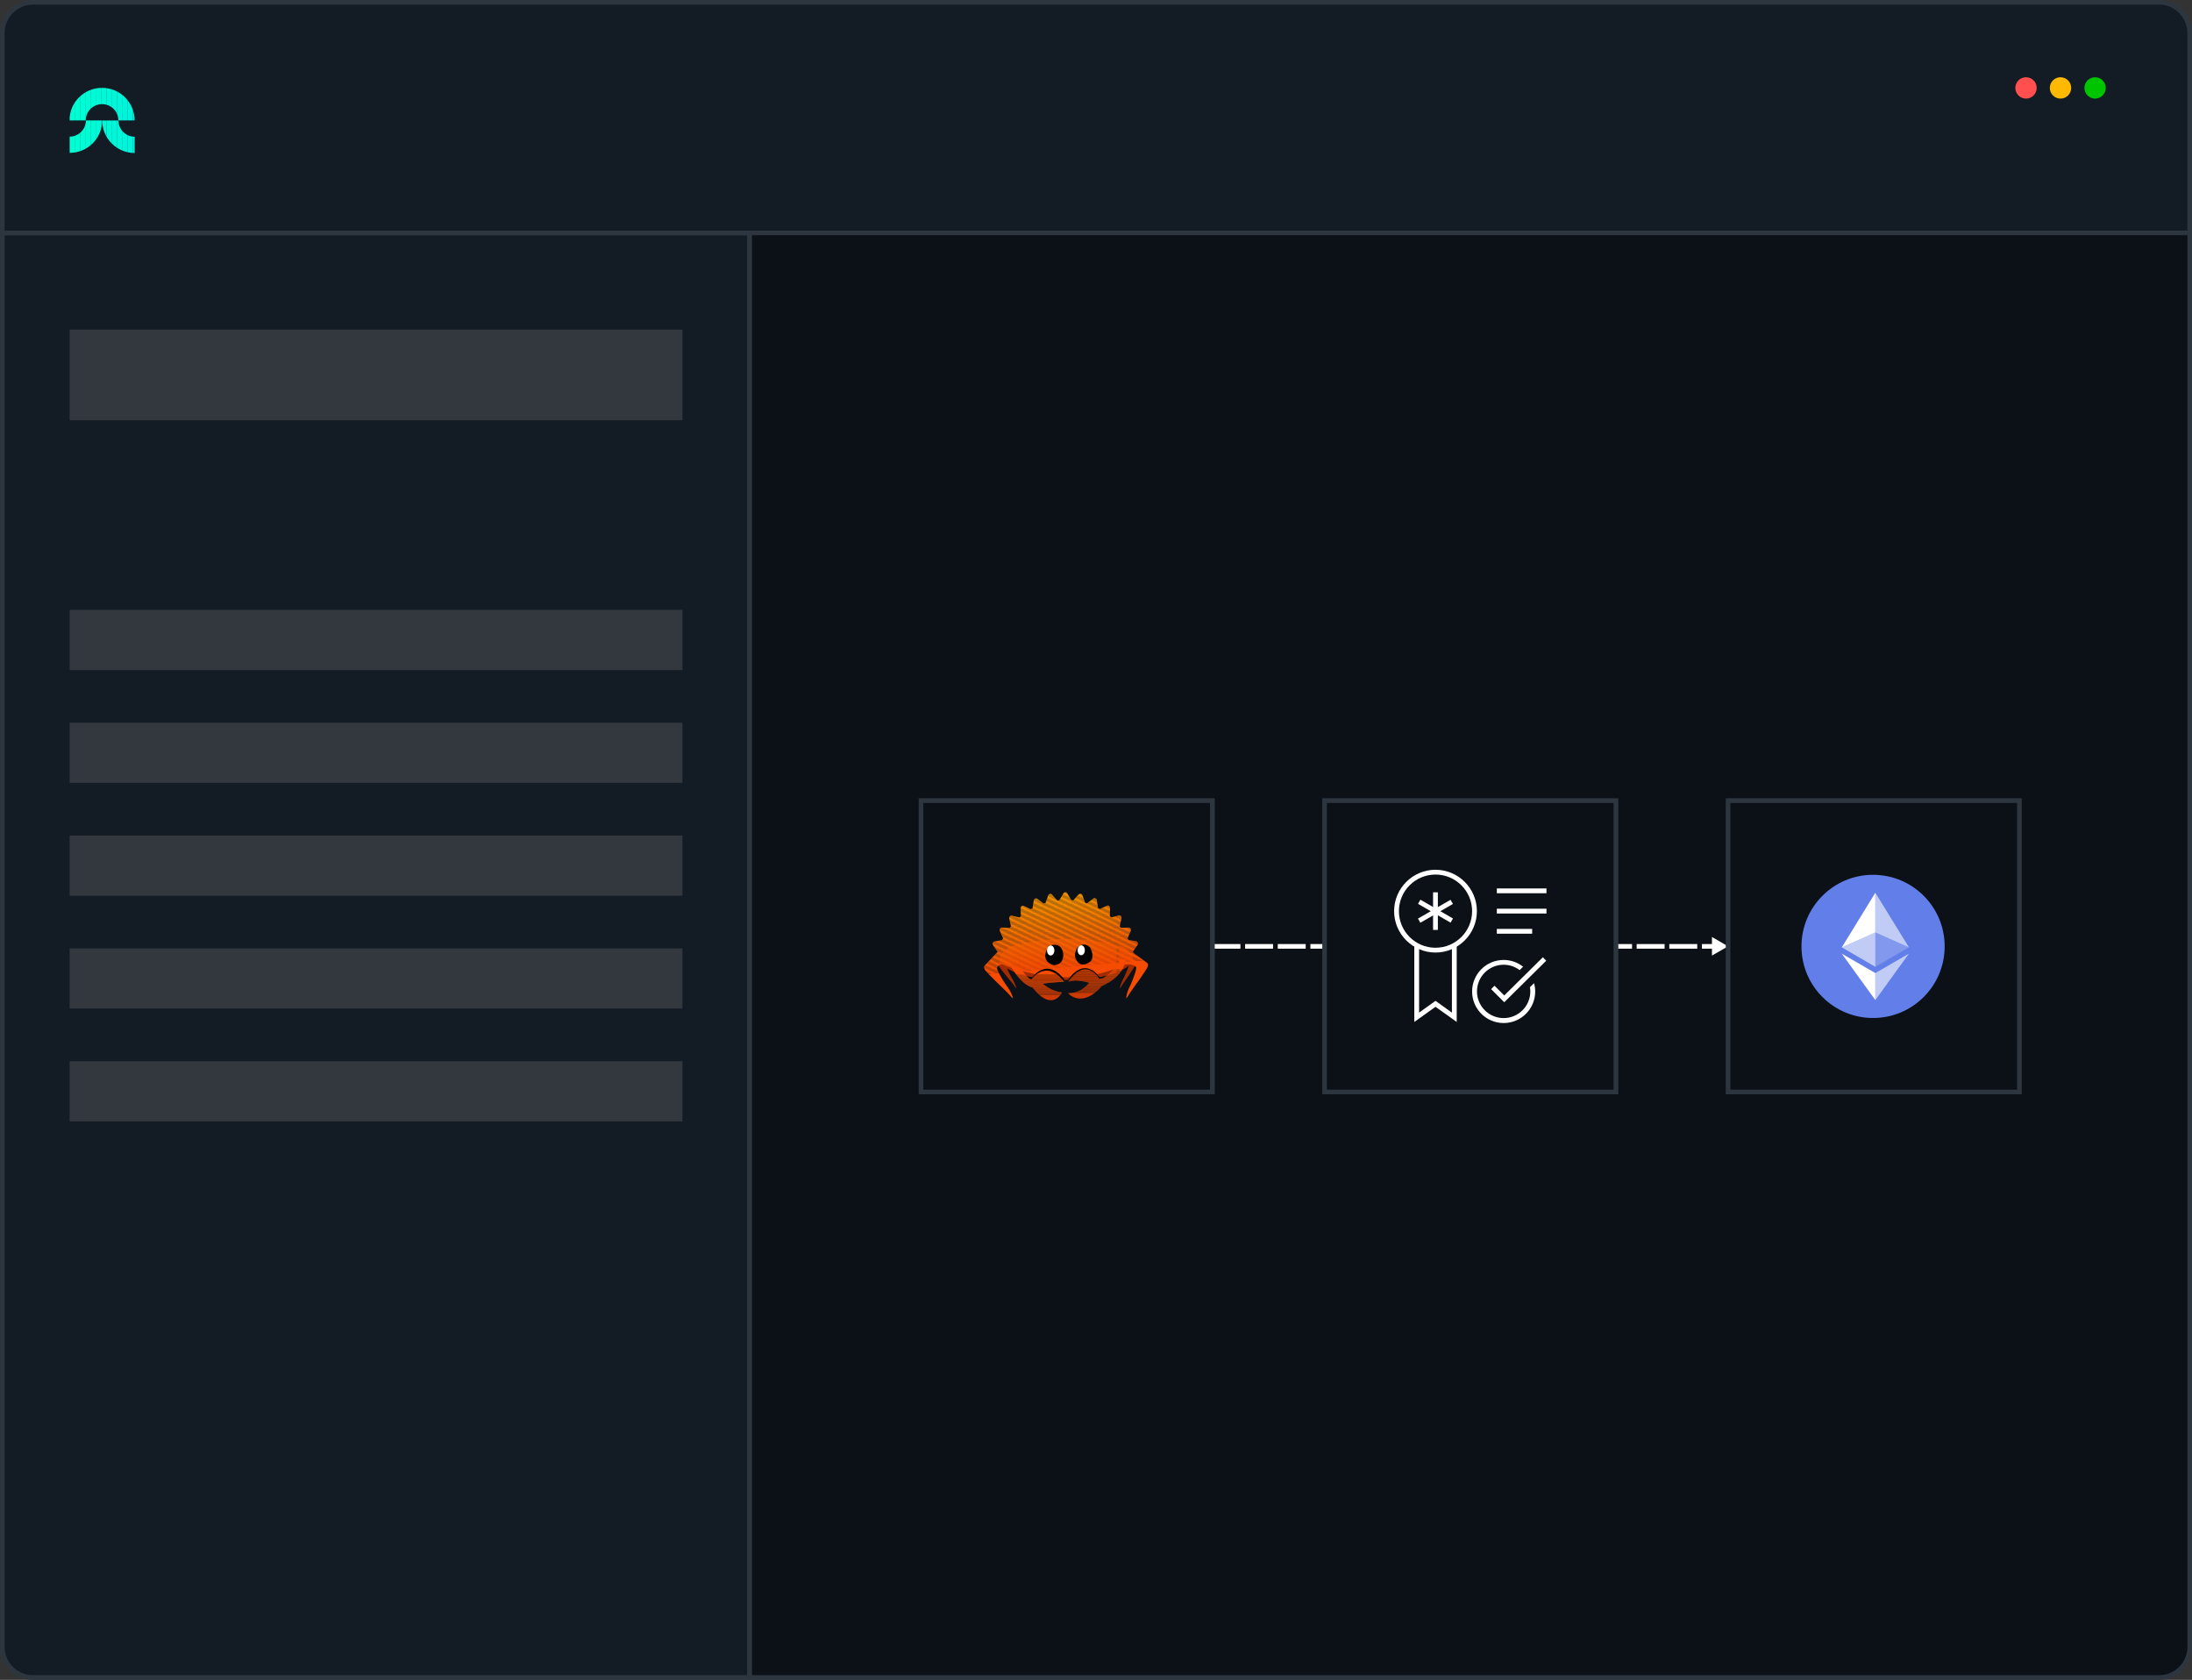 <?xml version="1.0" encoding="UTF-8"?>
<svg id="Layer_1" data-name="Layer 1" xmlns="http://www.w3.org/2000/svg" xmlns:xlink="http://www.w3.org/1999/xlink" viewBox="0 0 260.55 199.67">
  <rect x="0" y="0" width="260.55" height="199.67" fill="#333333" stroke="none"/>
  <defs>
    <style>
      .cls-1 {
        fill: none;
      }

      .cls-2 {
        fill: #f37c00;
      }

      .cls-3 {
        fill: #d74002;
      }

      .cls-4 {
        fill: #f29400;
      }

      .cls-5 {
        fill: #00f2dc;
      }

      .cls-6 {
        fill: #d43e02;
      }

      .cls-7 {
        fill: #00fed3;
      }

      .cls-8 {
        fill: #f38500;
      }

      .cls-9 {
        fill: #e64601;
      }

      .cls-10 {
        fill: #f55301;
      }

      .cls-11 {
        fill: #f46101;
      }

      .cls-12 {
        fill: #eb4801;
      }

      .cls-13 {
        fill: #f28d00;
      }

      .cls-14 {
        fill: #f45b01;
      }

      .cls-15 {
        fill: #131b24;
      }

      .cls-16 {
        fill: #f29300;
      }

      .cls-17 {
        fill: #f46401;
      }

      .cls-18 {
        fill: #e74601;
      }

      .cls-19 {
        fill: #f38100;
      }

      .cls-20 {
        fill: #f28e00;
      }

      .cls-21 {
        fill: #00f7d8;
      }

      .cls-22 {
        fill: #d03d02;
      }

      .cls-23 {
        fill: #d13d02;
      }

      .cls-24 {
        fill: #ff4f4f;
      }

      .cls-25 {
        fill: #ee4901;
      }

      .cls-26 {
        fill: #cb3a02;
      }

      .cls-27 {
        fill: #f46701;
      }

      .cls-28 {
        fill: #f45f01;
      }

      .cls-29 {
        fill: #f37100;
      }

      .cls-30 {
        fill: #f37900;
      }

      .cls-31 {
        fill: #f55001;
      }

      .cls-32 {
        fill: #f54c01;
      }

      .cls-33 {
        fill: #f46c01;
      }

      .cls-34 {
        fill: #f55701;
      }

      .cls-35 {
        fill: #f46801;
      }

      .cls-36 {
        fill: #ffb900;
      }

      .cls-37 {
        fill: #d63f02;
      }

      .cls-38 {
        fill: #f37e00;
      }

      .cls-39 {
        fill: #f46b01;
      }

      .cls-40 {
        fill: #f38800;
      }

      .cls-41 {
        fill: #f46301;
      }

      .cls-42 {
        fill: #cf3c02;
      }

      .cls-43 {
        fill: #f38400;
      }

      .cls-44 {
        fill: #f28c00;
      }

      .cls-45 {
        fill: #d94002;
      }

      .cls-46 {
        fill: #f38200;
      }

      .cls-47 {
        fill: #f14a01;
      }

      .cls-48 {
        fill: #f34b01;
      }

      .cls-49 {
        fill: #f55201;
      }

      .cls-50 {
        fill: #f29000;
      }

      .cls-51 {
        fill: #f55601;
      }

      .cls-52 {
        fill: #f54f01;
      }

      .cls-53 {
        fill: #ea4701;
      }

      .cls-54 {
        fill: #f37800;
      }

      .cls-55 {
        fill: #d23d02;
      }

      .cls-56 {
        fill: #00c400;
      }

      .cls-57 {
        clip-path: url(#clippath-1);
      }

      .cls-58 {
        clip-path: url(#clippath-3);
      }

      .cls-59 {
        clip-path: url(#clippath-4);
      }

      .cls-60 {
        clip-path: url(#clippath-2);
      }

      .cls-61 {
        clip-path: url(#clippath-5);
      }

      .cls-62 {
        fill: #f37d00;
      }

      .cls-63 {
        fill: #dc4202;
      }

      .cls-64 {
        fill: #f45e01;
      }

      .cls-65 {
        fill: #ec4801;
      }

      .cls-66 {
        fill: #f37400;
      }

      .cls-67 {
        fill: #f45a01;
      }

      .cls-68 {
        fill: #e54501;
      }

      .cls-69 {
        fill: #f46a01;
      }

      .cls-70 {
        fill: #de4302;
      }

      .cls-71 {
        fill: #fff;
      }

      .cls-72 {
        fill: #f45d01;
      }

      .cls-73 {
        fill: #f46601;
      }

      .cls-74 {
        fill: #f55501;
      }

      .cls-75 {
        fill: #f37200;
      }

      .cls-76 {
        fill: #e14301;
      }

      .cls-77 {
        fill: #00f9d6;
      }

      .cls-78 {
        fill: #f45901;
      }

      .cls-79 {
        fill: #f37f00;
      }

      .cls-80 {
        fill: #f54e01;
      }

      .cls-81 {
        fill: #db4102;
      }

      .cls-82 {
        fill: #f37600;
      }

      .cls-83 {
        fill: #d84002;
      }

      .cls-84 {
        fill: #f38000;
      }

      .cls-85 {
        fill: #f24b01;
      }

      .cls-86 {
        fill: #f29200;
      }

      .cls-87 {
        fill: #f44c01;
      }

      .cls-88 {
        fill: #2d363f;
      }

      .cls-89 {
        fill: #f38700;
      }

      .cls-90 {
        opacity: .6;
      }

      .cls-91 {
        opacity: .2;
      }

      .cls-92 {
        fill: #00fdd3;
      }

      .cls-93 {
        fill: #ca3a02;
      }

      .cls-94 {
        fill: #da4102;
      }

      .cls-95 {
        fill: #f28b00;
      }

      .cls-96 {
        fill: #cc3b02;
      }

      .cls-97 {
        fill: #00f4da;
      }

      .cls-98 {
        fill: #e84601;
      }

      .cls-99 {
        fill: #f28a00;
      }

      .cls-100 {
        fill: #33383f;
      }

      .cls-101 {
        fill: #f37a00;
      }

      .cls-102 {
        fill: #f37500;
      }

      .cls-103 {
        fill: #f28f00;
      }

      .cls-104 {
        fill: #e04302;
      }

      .cls-105 {
        fill: #e94701;
      }

      .cls-106 {
        fill: #00f3db;
      }

      .cls-107 {
        fill: #f45801;
      }

      .cls-108 {
        fill: #f37b00;
      }

      .cls-109 {
        fill: #f46501;
      }

      .cls-110 {
        fill: #f46e01;
      }

      .cls-111 {
        fill: #0c1117;
      }

      .cls-112 {
        fill: #f38300;
      }

      .cls-113 {
        fill: #00f8d7;
      }

      .cls-114 {
        fill: #627ee8;
      }

      .cls-115 {
        fill: #f55101;
      }

      .cls-116 {
        fill: #f37300;
      }

      .cls-117 {
        fill: #cd3b02;
      }

      .cls-118 {
        fill: #f37700;
      }

      .cls-119 {
        fill: #f46001;
      }

      .cls-120 {
        fill: #f46201;
      }

      .cls-121 {
        fill: #a32b00;
      }

      .cls-122 {
        fill: #00fcd4;
      }

      .cls-123 {
        fill: #ef4901;
      }

      .cls-124 {
        fill: #e34401;
      }

      .cls-125 {
        fill: #f46901;
      }

      .cls-126 {
        fill: #00fbd5;
      }

      .cls-127 {
        fill: #f54d01;
      }

      .cls-128 {
        fill: #f46d01;
      }

      .cls-129 {
        fill: #f29100;
      }

      .cls-130 {
        fill: #f04a01;
      }

      .cls-131 {
        fill: #e24401;
      }

      .cls-132 {
        fill: #f55401;
      }

      .cls-133 {
        fill: #f46f01;
      }

      .cls-134 {
        fill: #00fad6;
      }

      .cls-135 {
        fill: #f45c01;
      }

      .cls-136 {
        fill: #ed4901;
      }

      .cls-137 {
        clip-path: url(#clippath);
      }

      .cls-138 {
        fill: #dd4202;
      }

      .cls-139 {
        fill: #00f5d9;
      }

      .cls-140 {
        fill: #f38600;
      }

      .cls-141 {
        fill: #f28900;
      }

      .cls-142 {
        fill: #00f6d9;
      }

      .cls-143 {
        fill: #d33e02;
      }

      .cls-144 {
        fill: #d53f02;
      }

      .cls-145 {
        fill: #ce3c02;
      }

      .cls-146 {
        fill: #e44501;
      }
    </style>
    <clipPath id="clippath">
      <path class="cls-1" d="M12.14,12.38c1.07,0,1.93.87,1.93,1.93h1.93c0-2.14-1.73-3.87-3.87-3.87s-3.87,1.73-3.87,3.87h1.93c0-1.07.87-1.93,1.93-1.93Z"/>
    </clipPath>
    <clipPath id="clippath-1">
      <path class="cls-1" d="M10.21,14.31c0,1.07-.87,1.93-1.93,1.93v1.93c2.14,0,3.87-1.73,3.87-3.87h-1.93Z"/>
    </clipPath>
    <clipPath id="clippath-2">
      <path class="cls-1" d="M16.01,16.25c-1.07,0-1.93-.87-1.93-1.93h-1.93c0,2.14,1.73,3.87,3.87,3.87v-1.93Z"/>
    </clipPath>
    <clipPath id="clippath-3">
      <path class="cls-1" d="M126.4,106.2l-.49.81-.24.02-.63-.7c-.06-.07-.15-.11-.25-.08-.09.02-.16.09-.2.18l-.32.9c-.08.02-.16.04-.22.07l-.75-.57c-.07-.05-.18-.06-.25-.03-.09.05-.15.12-.17.21l-.15.95c-.06.03-.13.08-.2.11l-.83-.39c-.08-.05-.19-.04-.26.02-.08.05-.12.14-.12.24l.03.96s-.11.1-.17.15l-.89-.21c-.1-.03-.19,0-.26.08-.06.06-.09.17-.07.26l.21.93c-.05.06-.1.11-.14.18l-.93-.04c-.09,0-.18.04-.23.13-.05.08-.06.19-.02.28l.38.87c-.05.07-.08.14-.11.21l-.9.16c-.11,0-.18.08-.21.16-.03.1-.02.2.02.28l.54.77s-.01.03,0,.04l-1.53,1.62s-.22.18.11.61c.3.37,1.83,1.87,2.64,2.65.34.39.57.64.6.62.04-.04-.16-.77-.83-1.61-.52-.76-1.19-1.93-1.04-2.07,0,0,.18-.23.55-.39h0s-.01-.01,0,0c0,0,7.6,3.51,14.65.06.81-.15,1.3.28,1.3.28.17.1-.27,1.31-.62,2.11-.49.9-.56,1.61-.52,1.63.03.01.2-.26.46-.69.63-.86,1.79-2.51,2.01-2.92.25-.46,0-.6,0-.6l-1.63-1.19c-.02-.05-.04-.1-.04-.17l.53-.77c.06-.07.06-.18.03-.27s-.11-.15-.2-.17l-.91-.16c-.03-.06-.07-.14-.1-.2l.37-.88c.05-.08.04-.19-.02-.28-.05-.08-.13-.12-.22-.11l-.92.03c-.05-.06-.1-.12-.15-.19l.21-.93c.02-.09,0-.2-.06-.26-.07-.07-.17-.1-.26-.08l-.89.22c-.06-.05-.11-.1-.17-.16l.02-.96c0-.09-.04-.18-.11-.24-.08-.06-.18-.06-.27-.02l-.83.39c-.07-.03-.14-.08-.21-.11l-.15-.94c0-.11-.08-.18-.16-.21-.08-.05-.19-.04-.26.02l-.75.56c-.07-.02-.14-.04-.22-.06l-.32-.9c-.03-.09-.11-.16-.2-.18-.09-.02-.18.02-.26.09l-.63.7c-.07,0-.15-.03-.23-.03l-.48-.81c-.05-.09-.13-.13-.22-.14-.09,0-.18.06-.23.14ZM119.07,114.59h0Z"/>
    </clipPath>
    <clipPath id="clippath-4">
      <path class="cls-1" d="M133.11,114.03s-.27,1.08-1.96,2.22l-.47.11s-1.54-2.8-3.71.35c0,0,.68-.39,2.49.09,0,0-.84,1.28-2.52,1.24,0,0,1.61,1.94,4.06-.86,0,0,2.59-1,2.8-3.15h-.7Z"/>
    </clipPath>
    <clipPath id="clippath-5">
      <path class="cls-1" d="M122.72,117.36c2.38,3.05,3.51.6,3.51.6-1.34-.15-2.28-1.04-2.28-1.04,1.6-.2,2.53-.22,2.53-.22-2.15-2.83-3.89-.27-3.89-.27-.43-.16-.88-.76-1.21-1.32l-1.33-.39c1.53,2.6,2.68,2.64,2.68,2.64Z"/>
    </clipPath>
  </defs>
  <g>
    <g>
      <path class="cls-111" d="M256.64,199.39H89.08V20.77h171.2v174.98c0,2.01-1.63,3.63-3.63,3.63Z"/>
      <path class="cls-88" d="M256.64,199.67H88.8V20.5h171.75v175.26c0,2.16-1.75,3.91-3.91,3.91ZM89.36,199.11h167.29c1.85,0,3.36-1.51,3.36-3.36V21.05H89.36v178.06Z"/>
    </g>
    <g>
      <path class="cls-15" d="M89.08,199.39H3.91c-2.01,0-3.63-1.63-3.63-3.63V27.69h88.8v171.7Z"/>
      <path class="cls-88" d="M89.36,199.67H3.91c-2.16,0-3.91-1.75-3.91-3.91V27.41h89.36v172.25ZM.55,27.96v167.79c0,1.85,1.51,3.36,3.36,3.36h84.9V27.96H.55Z"/>
    </g>
    <rect class="cls-88" x="88.97" y="27.69" width=".23" height="171.7"/>
    <g>
      <g>
        <path class="cls-15" d="M.28,27.69V3.91C.28,1.9,1.9.28,3.91.28h252.74c2.01,0,3.63,1.63,3.63,3.63v23.78H.28Z"/>
        <path class="cls-88" d="M260.55,27.96H0V3.91C0,1.75,1.75,0,3.91,0h252.74c2.16,0,3.91,1.75,3.91,3.91v24.06ZM.55,27.41h259.45V3.91c0-1.85-1.51-3.36-3.36-3.36H3.91C2.06.55.55,2.06.55,3.91v23.5Z"/>
      </g>
      <g>
        <g class="cls-137">
          <rect class="cls-7" x="8.28" y="10.45" width=".59" height="3.87"/>
          <rect class="cls-92" x="8.87" y="10.45" width=".63" height="3.87"/>
          <rect class="cls-122" x="9.5" y="10.45" width=".63" height="3.87"/>
          <rect class="cls-126" x="10.12" y="10.45" width=".63" height="3.87"/>
          <rect class="cls-134" x="10.75" y="10.45" width=".63" height="3.87"/>
          <rect class="cls-77" x="11.37" y="10.45" width=".63" height="3.87"/>
          <rect class="cls-113" x="12" y="10.45" width=".63" height="3.87"/>
          <rect class="cls-21" x="12.63" y="10.45" width=".63" height="3.87"/>
          <rect class="cls-142" x="13.25" y="10.45" width=".63" height="3.87"/>
          <rect class="cls-139" x="13.88" y="10.45" width=".63" height="3.87"/>
          <rect class="cls-97" x="14.5" y="10.45" width=".63" height="3.87"/>
          <rect class="cls-106" x="15.13" y="10.45" width=".63" height="3.87"/>
          <rect class="cls-5" x="15.76" y="10.45" width=".25" height="3.87"/>
        </g>
        <g class="cls-57">
          <rect class="cls-7" x="8.28" y="14.31" width=".59" height="3.87"/>
          <rect class="cls-92" x="8.87" y="14.31" width=".63" height="3.87"/>
          <rect class="cls-122" x="9.5" y="14.31" width=".63" height="3.87"/>
          <rect class="cls-126" x="10.12" y="14.31" width=".63" height="3.87"/>
          <rect class="cls-134" x="10.75" y="14.31" width=".63" height="3.87"/>
          <rect class="cls-77" x="11.37" y="14.31" width=".63" height="3.87"/>
          <rect class="cls-113" x="12" y="14.31" width=".14" height="3.87"/>
        </g>
        <g class="cls-60">
          <rect class="cls-113" x="12.14" y="14.31" width=".48" height="3.87"/>
          <rect class="cls-21" x="12.63" y="14.31" width=".63" height="3.87"/>
          <rect class="cls-142" x="13.25" y="14.31" width=".63" height="3.87"/>
          <rect class="cls-139" x="13.88" y="14.31" width=".63" height="3.87"/>
          <rect class="cls-97" x="14.5" y="14.31" width=".63" height="3.87"/>
          <rect class="cls-106" x="15.13" y="14.31" width=".63" height="3.87"/>
          <rect class="cls-5" x="15.76" y="14.31" width=".25" height="3.87"/>
        </g>
      </g>
    </g>
    <rect class="cls-100" x="8.28" y="39.18" width="72.84" height="10.77"/>
    <rect class="cls-100" x="8.28" y="72.49" width="72.84" height="7.15"/>
    <rect class="cls-100" x="8.28" y="85.9" width="72.84" height="7.15"/>
    <rect class="cls-100" x="8.28" y="99.31" width="72.84" height="7.15"/>
    <rect class="cls-100" x="8.28" y="112.73" width="72.84" height="7.15"/>
    <rect class="cls-100" x="8.28" y="126.14" width="72.84" height="7.15"/>
  </g>
  <g>
    <circle class="cls-24" cx="240.82" cy="10.45" r="1.27"/>
    <circle class="cls-36" cx="244.92" cy="10.45" r="1.27"/>
    <circle class="cls-56" cx="249.03" cy="10.45" r="1.27"/>
  </g>
  <g>
    <path class="cls-71" d="M203.82,112.76h-1.52v-.55h1.52v.55ZM201.74,112.76h-3.32v-.55h3.32v.55ZM197.86,112.76h-3.32v-.55h3.32v.55ZM193.99,112.76h-3.32v-.55h3.32v.55ZM190.11,112.76h-3.32v-.55h3.32v.55ZM186.23,112.76h-3.32v-.55h3.32v.55ZM182.35,112.76h-3.32v-.55h3.32v.55ZM178.47,112.76h-3.32v-.55h3.32v.55ZM174.59,112.76h-3.32v-.55h3.32v.55ZM170.71,112.76h-3.32v-.55h3.32v.55ZM166.83,112.76h-3.32v-.55h3.32v.55ZM162.96,112.76h-3.32v-.55h3.32v.55ZM159.08,112.76h-3.32v-.55h3.32v.55ZM155.2,112.76h-3.32v-.55h3.32v.55ZM151.32,112.76h-3.32v-.55h3.32v.55ZM147.44,112.76h-3.32v-.55h3.32v.55Z"/>
    <polygon class="cls-71" points="203.49 113.58 205.41 112.48 203.49 111.37 203.49 113.58"/>
  </g>
  <g>
    <g>
      <rect class="cls-111" x="109.48" y="95.16" width="34.64" height="34.64"/>
      <path class="cls-88" d="M144.39,130.07h-35.19v-35.19h35.19v35.19ZM109.75,129.52h34.08v-34.08h-34.08v34.08Z"/>
    </g>
    <g>
      <rect class="cls-111" x="157.44" y="95.16" width="34.64" height="34.64"/>
      <path class="cls-88" d="M192.36,130.07h-35.19v-35.19h35.19v35.19ZM157.72,129.52h34.08v-34.08h-34.08v34.08Z"/>
    </g>
    <g>
      <rect class="cls-111" x="205.41" y="95.16" width="34.64" height="34.64"/>
      <path class="cls-88" d="M240.32,130.07h-35.19v-35.19h35.19v35.19ZM205.68,129.52h34.08v-34.08h-34.08v34.08Z"/>
    </g>
  </g>
  <g id="Layer-1">
    <path class="cls-121" d="M126.67,111.6c-2.12,0-4.04.25-5.47.67v3.54c1.42.41,3.35.67,5.47.67,2.42,0,4.59-.33,6.05-.86v-3.16c-1.46-.53-3.63-.86-6.05-.86"/>
    <path class="cls-121" d="M134.9,114.47l-.25-.51s0-.04,0-.06c0-.58-.61-1.12-1.63-1.55v3.1c.48-.2.86-.42,1.14-.67-.08.33-.36.99-.58,1.45-.36.66-.5,1.24-.48,1.27.01.02.14-.17.32-.48.43-.61,1.23-1.77,1.4-2.06.18-.33.08-.49.08-.49"/>
    <path class="cls-121" d="M118.84,113.94c0,.11.02.22.07.33l-.15.26s-.12.15.09.48c.18.29,1.11,1.41,1.6,2,.21.3.35.49.36.47.02-.03-.13-.6-.55-1.24-.19-.35-.43-.81-.57-1.15.39.25.9.47,1.5.66v-3.64c-1.46.46-2.36,1.11-2.36,1.82"/>
    <g class="cls-58">
      <polygon class="cls-32" points="133.76 118.68 136.59 118.43 136.59 118.68 133.76 118.68"/>
      <polygon class="cls-32" points="116.83 115.79 136.59 114.06 136.59 118.43 133.76 118.68 116.83 118.68 116.83 115.79"/>
      <polygon class="cls-32" points="116.83 115.67 136.59 113.94 136.59 114.06 116.83 115.79 116.83 115.67"/>
      <polygon class="cls-127" points="116.83 115.54 136.59 113.81 136.59 113.94 116.83 115.67 116.83 115.54"/>
      <polygon class="cls-80" points="116.83 115.42 136.59 113.69 136.59 113.81 116.83 115.54 116.83 115.42"/>
      <polygon class="cls-52" points="116.83 115.3 136.59 113.57 136.59 113.69 116.83 115.42 116.83 115.3"/>
      <polygon class="cls-31" points="116.83 115.17 136.59 113.44 136.59 113.57 116.83 115.3 116.83 115.17"/>
      <polygon class="cls-115" points="116.83 115.05 136.59 113.32 136.59 113.44 116.83 115.17 116.83 115.05"/>
      <polygon class="cls-49" points="116.83 114.93 136.59 113.2 136.59 113.32 116.83 115.05 116.83 114.93"/>
      <polygon class="cls-10" points="116.83 114.8 136.59 113.07 136.59 113.2 116.83 114.93 116.83 114.8"/>
      <polygon class="cls-132" points="116.83 114.68 136.59 112.95 136.59 113.07 116.83 114.8 116.83 114.68"/>
      <polygon class="cls-74" points="116.83 114.56 136.59 112.83 136.59 112.95 116.83 114.68 116.83 114.56"/>
      <polygon class="cls-51" points="116.83 114.43 136.59 112.71 136.59 112.83 116.83 114.56 116.83 114.43"/>
      <polygon class="cls-34" points="116.83 114.31 136.59 112.58 136.59 112.71 116.83 114.43 116.83 114.31"/>
      <polygon class="cls-107" points="116.83 114.19 136.59 112.46 136.59 112.58 116.83 114.31 116.83 114.19"/>
      <polygon class="cls-78" points="116.83 114.06 136.59 112.34 136.59 112.46 116.83 114.19 116.83 114.06"/>
      <polygon class="cls-67" points="116.83 113.94 136.59 112.21 136.59 112.34 116.83 114.06 116.83 113.94"/>
      <polygon class="cls-14" points="116.83 113.82 136.59 112.09 136.59 112.21 116.83 113.94 116.83 113.82"/>
      <polygon class="cls-135" points="116.83 113.69 136.59 111.97 136.59 112.09 116.83 113.82 116.83 113.69"/>
      <polygon class="cls-72" points="116.83 113.57 136.59 111.84 136.59 111.97 116.83 113.69 116.83 113.57"/>
      <polygon class="cls-64" points="116.83 113.45 136.59 111.72 136.59 111.84 116.83 113.57 116.83 113.45"/>
      <polygon class="cls-28" points="116.83 113.33 136.59 111.6 136.59 111.72 116.83 113.45 116.83 113.33"/>
      <polygon class="cls-119" points="116.83 113.2 136.59 111.47 136.59 111.6 116.83 113.33 116.83 113.2"/>
      <polygon class="cls-11" points="116.83 113.08 136.59 111.35 136.59 111.47 116.83 113.2 116.83 113.08"/>
      <polygon class="cls-120" points="116.83 112.96 136.59 111.23 136.59 111.35 116.83 113.08 116.83 112.96"/>
      <polygon class="cls-41" points="116.83 112.83 136.59 111.1 136.59 111.23 116.83 112.96 116.83 112.83"/>
      <polygon class="cls-17" points="116.83 112.71 136.59 110.98 136.59 111.1 116.83 112.83 116.83 112.71"/>
      <polygon class="cls-109" points="116.83 112.59 136.59 110.86 136.59 110.98 116.83 112.71 116.83 112.59"/>
      <polygon class="cls-73" points="116.83 112.46 136.59 110.73 136.59 110.86 116.83 112.59 116.83 112.46"/>
      <polygon class="cls-27" points="116.83 112.34 136.59 110.61 136.59 110.73 116.83 112.46 116.83 112.34"/>
      <polygon class="cls-35" points="116.83 112.22 136.59 110.49 136.59 110.61 116.83 112.34 116.83 112.22"/>
      <polygon class="cls-125" points="116.83 112.09 136.59 110.36 136.59 110.49 116.83 112.22 116.83 112.09"/>
      <polygon class="cls-69" points="116.83 111.97 136.59 110.24 136.59 110.36 116.83 112.09 116.83 111.97"/>
      <polygon class="cls-39" points="116.83 111.85 136.59 110.12 136.59 110.24 116.83 111.97 116.83 111.85"/>
      <polygon class="cls-33" points="116.83 111.72 136.59 109.99 136.59 110.12 116.83 111.85 116.83 111.72"/>
      <polygon class="cls-128" points="116.83 111.6 136.59 109.87 136.59 109.99 116.83 111.72 116.83 111.6"/>
      <polygon class="cls-110" points="116.83 111.48 136.59 109.75 136.59 109.87 116.83 111.6 116.83 111.48"/>
      <polygon class="cls-133" points="116.83 111.35 136.59 109.62 136.59 109.75 116.83 111.48 116.83 111.35"/>
      <polygon class="cls-29" points="116.83 111.23 136.59 109.5 136.59 109.62 116.83 111.35 116.83 111.23"/>
      <polygon class="cls-75" points="116.83 111.11 136.59 109.38 136.59 109.5 116.83 111.23 116.83 111.11"/>
      <polygon class="cls-116" points="116.83 110.98 136.59 109.26 136.59 109.38 116.83 111.11 116.83 110.98"/>
      <polygon class="cls-66" points="116.83 110.86 136.59 109.13 136.59 109.26 116.83 110.98 116.83 110.86"/>
      <polygon class="cls-102" points="116.83 110.74 136.59 109.01 136.59 109.13 116.83 110.86 116.83 110.74"/>
      <polygon class="cls-82" points="116.83 110.61 136.59 108.89 136.59 109.01 116.83 110.74 116.83 110.61"/>
      <polygon class="cls-118" points="116.83 110.49 136.59 108.76 136.59 108.89 116.83 110.61 116.83 110.49"/>
      <polygon class="cls-54" points="116.83 110.37 136.59 108.64 136.59 108.76 116.83 110.49 116.83 110.37"/>
      <polygon class="cls-30" points="116.83 110.24 136.59 108.52 136.59 108.64 116.83 110.37 116.83 110.24"/>
      <polygon class="cls-101" points="116.83 110.12 136.59 108.39 136.59 108.52 116.83 110.24 116.83 110.12"/>
      <polygon class="cls-108" points="116.83 110 136.59 108.27 136.59 108.39 116.83 110.12 116.83 110"/>
      <polygon class="cls-2" points="116.83 109.88 136.59 108.15 136.59 108.27 116.83 110 116.83 109.88"/>
      <polygon class="cls-62" points="116.83 109.75 136.59 108.02 136.59 108.15 116.83 109.88 116.83 109.75"/>
      <polygon class="cls-38" points="116.83 109.63 136.59 107.9 136.59 108.02 116.83 109.75 116.83 109.63"/>
      <polygon class="cls-79" points="116.83 109.51 136.59 107.78 136.59 107.9 116.83 109.63 116.83 109.51"/>
      <polygon class="cls-84" points="116.83 109.38 136.59 107.65 136.59 107.78 116.83 109.51 116.83 109.38"/>
      <polygon class="cls-19" points="116.83 109.26 136.59 107.53 136.59 107.65 116.83 109.38 116.83 109.26"/>
      <polygon class="cls-46" points="116.83 109.14 136.59 107.41 136.59 107.53 116.83 109.26 116.83 109.14"/>
      <polygon class="cls-112" points="116.83 109.01 136.59 107.28 136.59 107.41 116.83 109.14 116.83 109.01"/>
      <polygon class="cls-43" points="116.83 108.89 136.59 107.16 136.59 107.28 116.83 109.01 116.83 108.89"/>
      <polygon class="cls-8" points="116.83 108.77 136.59 107.04 136.59 107.16 116.83 108.89 116.83 108.77"/>
      <polygon class="cls-140" points="116.83 108.64 136.59 106.91 136.59 107.04 116.83 108.77 116.83 108.64"/>
      <polygon class="cls-89" points="116.83 108.52 136.59 106.79 136.59 106.91 116.83 108.64 116.83 108.52"/>
      <polygon class="cls-40" points="116.83 108.4 136.59 106.67 136.59 106.79 116.83 108.52 116.83 108.4"/>
      <polygon class="cls-141" points="116.83 108.27 136.59 106.54 136.59 106.67 116.83 108.4 116.83 108.27"/>
      <polygon class="cls-99" points="116.83 108.15 136.59 106.42 136.59 106.54 116.83 108.27 116.83 108.15"/>
      <polygon class="cls-95" points="116.83 108.03 136.59 106.3 136.59 106.42 116.83 108.15 116.83 108.03"/>
      <polygon class="cls-44" points="116.83 107.9 136.59 106.18 136.59 106.3 116.83 108.03 116.83 107.9"/>
      <polygon class="cls-13" points="116.83 107.78 136.52 106.06 136.59 106.06 136.59 106.18 116.83 107.9 116.83 107.78"/>
      <polygon class="cls-20" points="116.83 107.66 135.11 106.06 136.52 106.06 116.83 107.78 116.83 107.66"/>
      <polygon class="cls-103" points="116.83 107.53 133.71 106.06 135.11 106.06 116.83 107.66 116.83 107.53"/>
      <polygon class="cls-50" points="116.83 107.41 132.3 106.06 133.71 106.06 116.83 107.53 116.83 107.41"/>
      <polygon class="cls-129" points="116.83 107.29 130.89 106.06 132.3 106.06 116.83 107.41 116.83 107.29"/>
      <polygon class="cls-86" points="116.83 107.16 129.48 106.06 130.89 106.06 116.83 107.29 116.83 107.16"/>
      <polygon class="cls-16" points="116.83 107.04 128.07 106.06 129.48 106.06 116.83 107.16 116.83 107.04"/>
      <polygon class="cls-4" points="116.83 106.92 126.66 106.06 128.07 106.06 116.83 107.04 116.83 106.92"/>
      <polygon class="cls-4" points="126.66 106.06 116.83 106.92 116.83 106.06 126.66 106.06"/>
    </g>
    <path d="M124.1,116.72s-.04-.04-.04-.04l2.49-.2c-2.03-2.68-3.66-.54-3.83-.31v.55h1.39Z"/>
    <path d="M129.29,116.69s.04-.04.04-.04l-2.39-.18c2.03-2.79,3.56-.57,3.73-.34v.55h-1.39Z"/>
    <g class="cls-59">
      <rect class="cls-93" x="126.94" y="118.7" width="6.87" height="1.28"/>
      <rect class="cls-93" x="126.94" y="118" width="6.87" height=".7"/>
      <rect class="cls-93" x="126.94" y="117.94" width="6.87" height=".06"/>
      <rect class="cls-26" x="126.94" y="117.87" width="6.87" height=".06"/>
      <rect class="cls-96" x="126.94" y="117.81" width="6.87" height=".06"/>
      <rect class="cls-117" x="126.94" y="117.74" width="6.87" height=".06"/>
      <rect class="cls-145" x="126.94" y="117.68" width="6.87" height=".06"/>
      <rect class="cls-42" x="126.94" y="117.62" width="6.87" height=".06"/>
      <rect class="cls-22" x="126.94" y="117.55" width="6.87" height=".06"/>
      <rect class="cls-23" x="126.94" y="117.49" width="6.87" height=".06"/>
      <rect class="cls-55" x="126.94" y="117.42" width="6.87" height=".06"/>
      <rect class="cls-143" x="126.94" y="117.36" width="6.87" height=".06"/>
      <rect class="cls-6" x="126.94" y="117.3" width="6.87" height=".06"/>
      <rect class="cls-144" x="126.94" y="117.23" width="6.87" height=".06"/>
      <rect class="cls-37" x="126.94" y="117.17" width="6.87" height=".06"/>
      <rect class="cls-3" x="126.94" y="117.1" width="6.87" height=".06"/>
      <rect class="cls-83" x="126.94" y="117.04" width="6.87" height=".06"/>
      <rect class="cls-45" x="126.94" y="116.98" width="6.87" height=".06"/>
      <rect class="cls-94" x="126.94" y="116.91" width="6.87" height=".06"/>
      <rect class="cls-81" x="126.94" y="116.85" width="6.87" height=".06"/>
      <rect class="cls-63" x="126.94" y="116.78" width="6.87" height=".06"/>
      <rect class="cls-138" x="126.94" y="116.72" width="6.87" height=".06"/>
      <rect class="cls-70" x="126.94" y="116.66" width="6.87" height=".06"/>
      <rect class="cls-104" x="126.94" y="116.59" width="6.87" height=".06"/>
      <rect class="cls-76" x="126.94" y="116.53" width="6.87" height=".06"/>
      <rect class="cls-131" x="126.94" y="116.46" width="6.87" height=".06"/>
      <rect class="cls-124" x="126.94" y="116.4" width="6.87" height=".06"/>
      <rect class="cls-146" x="126.94" y="116.34" width="6.87" height=".06"/>
      <rect class="cls-68" x="126.94" y="116.27" width="6.87" height=".06"/>
      <rect class="cls-9" x="126.94" y="116.21" width="6.87" height=".06"/>
      <rect class="cls-18" x="126.94" y="116.14" width="6.87" height=".06"/>
      <rect class="cls-98" x="126.94" y="116.08" width="6.87" height=".06"/>
      <rect class="cls-105" x="126.94" y="116.01" width="6.87" height=".06"/>
      <rect class="cls-53" x="126.94" y="115.95" width="6.87" height=".06"/>
      <rect class="cls-12" x="126.94" y="115.89" width="6.87" height=".06"/>
      <rect class="cls-65" x="126.94" y="115.82" width="6.87" height=".06"/>
      <rect class="cls-136" x="126.94" y="115.76" width="6.87" height=".06"/>
      <rect class="cls-25" x="126.94" y="115.69" width="6.87" height=".06"/>
      <rect class="cls-123" x="126.94" y="115.63" width="6.87" height=".06"/>
      <rect class="cls-130" x="126.94" y="115.57" width="6.87" height=".06"/>
      <rect class="cls-47" x="126.94" y="115.5" width="6.87" height=".06"/>
      <rect class="cls-85" x="126.94" y="115.44" width="6.87" height=".06"/>
      <rect class="cls-48" x="126.94" y="115.37" width="6.87" height=".06"/>
      <rect class="cls-87" x="126.94" y="115.31" width="6.87" height=".06"/>
      <rect class="cls-32" x="126.94" y="115.25" width="6.87" height=".06"/>
      <rect class="cls-32" x="126.94" y="114.03" width="6.87" height="1.21"/>
      <rect class="cls-32" x="126.94" y="113.57" width="6.87" height=".47"/>
    </g>
    <path d="M128.07,112.64s.76-.83,1.52,0c0,0,.6,1.11,0,1.66,0,0-.98.78-1.52,0,0,0-.65-.61,0-1.66"/>
    <path class="cls-71" d="M128.95,112.95c0,.32-.19.59-.43.59s-.43-.26-.43-.59.19-.59.43-.59.43.26.43.59"/>
    <path d="M124.68,112.42s1.3-.58,1.66.71c0,0,.37,1.5-1.07,1.59,0,0-1.84-.35-.59-2.3"/>
    <path class="cls-71" d="M125.33,112.97c0,.33-.2.6-.44.6s-.44-.27-.44-.6.2-.6.44-.6.44.27.44.6"/>
    <g class="cls-61">
      <rect class="cls-93" x="120.05" y="118.89" width="6.43" height="1.52"/>
      <rect class="cls-93" x="120.05" y="118.27" width="6.43" height=".63"/>
      <rect class="cls-93" x="120.05" y="118.21" width="6.43" height=".06"/>
      <rect class="cls-26" x="120.05" y="118.15" width="6.43" height=".06"/>
      <rect class="cls-96" x="120.05" y="118.1" width="6.43" height=".06"/>
      <rect class="cls-117" x="120.05" y="118.04" width="6.43" height=".06"/>
      <rect class="cls-145" x="120.05" y="117.98" width="6.43" height=".06"/>
      <rect class="cls-42" x="120.05" y="117.92" width="6.43" height=".06"/>
      <rect class="cls-22" x="120.05" y="117.87" width="6.43" height=".06"/>
      <rect class="cls-23" x="120.05" y="117.81" width="6.43" height=".06"/>
      <rect class="cls-55" x="120.05" y="117.75" width="6.43" height=".06"/>
      <rect class="cls-143" x="120.05" y="117.7" width="6.43" height=".06"/>
      <rect class="cls-6" x="120.05" y="117.64" width="6.43" height=".06"/>
      <rect class="cls-144" x="120.05" y="117.58" width="6.43" height=".06"/>
      <rect class="cls-37" x="120.05" y="117.52" width="6.43" height=".06"/>
      <rect class="cls-3" x="120.05" y="117.47" width="6.43" height=".06"/>
      <rect class="cls-83" x="120.05" y="117.41" width="6.43" height=".06"/>
      <rect class="cls-45" x="120.05" y="117.35" width="6.43" height=".06"/>
      <rect class="cls-94" x="120.05" y="117.29" width="6.43" height=".06"/>
      <rect class="cls-81" x="120.05" y="117.24" width="6.43" height=".06"/>
      <rect class="cls-63" x="120.05" y="117.18" width="6.43" height=".06"/>
      <rect class="cls-138" x="120.05" y="117.12" width="6.43" height=".06"/>
      <rect class="cls-70" x="120.05" y="117.07" width="6.43" height=".06"/>
      <rect class="cls-104" x="120.05" y="117.01" width="6.43" height=".06"/>
      <rect class="cls-76" x="120.05" y="116.95" width="6.43" height=".06"/>
      <rect class="cls-131" x="120.05" y="116.89" width="6.43" height=".06"/>
      <rect class="cls-124" x="120.05" y="116.84" width="6.43" height=".06"/>
      <rect class="cls-146" x="120.05" y="116.78" width="6.43" height=".06"/>
      <rect class="cls-68" x="120.05" y="116.72" width="6.43" height=".06"/>
      <rect class="cls-9" x="120.05" y="116.66" width="6.43" height=".06"/>
      <rect class="cls-18" x="120.05" y="116.61" width="6.43" height=".06"/>
      <rect class="cls-98" x="120.05" y="116.55" width="6.43" height=".06"/>
      <rect class="cls-105" x="120.05" y="116.49" width="6.43" height=".06"/>
      <rect class="cls-53" x="120.05" y="116.44" width="6.43" height=".06"/>
      <rect class="cls-12" x="120.05" y="116.38" width="6.43" height=".06"/>
      <rect class="cls-65" x="120.05" y="116.32" width="6.43" height=".06"/>
      <rect class="cls-136" x="120.05" y="116.26" width="6.43" height=".06"/>
      <rect class="cls-25" x="120.05" y="116.21" width="6.43" height=".06"/>
      <rect class="cls-123" x="120.05" y="116.15" width="6.43" height=".06"/>
      <rect class="cls-130" x="120.05" y="116.09" width="6.43" height=".06"/>
      <rect class="cls-47" x="120.05" y="116.03" width="6.43" height=".06"/>
      <rect class="cls-85" x="120.05" y="115.98" width="6.43" height=".06"/>
      <rect class="cls-48" x="120.05" y="115.92" width="6.43" height=".06"/>
      <rect class="cls-87" x="120.05" y="115.86" width="6.43" height=".06"/>
      <rect class="cls-32" x="120.05" y="115.81" width="6.43" height=".06"/>
      <rect class="cls-32" x="120.05" y="114.72" width="6.43" height="1.09"/>
      <rect class="cls-32" x="120.05" y="113.87" width="6.43" height=".85"/>
    </g>
  </g>
  <g>
    <polygon class="cls-71" points="173.15 121.47 170.63 119.67 168.11 121.47 168.11 112.33 168.68 112.33 168.68 120.36 170.63 118.96 172.58 120.36 172.58 112.33 173.15 112.33 173.15 121.47"/>
    <path class="cls-71" d="M170.63,113.22c-2.71,0-4.92-2.21-4.92-4.92s2.21-4.92,4.92-4.92,4.92,2.21,4.92,4.92-2.21,4.92-4.92,4.92ZM170.63,103.95c-2.4,0-4.35,1.95-4.35,4.35s1.95,4.35,4.35,4.35,4.35-1.95,4.35-4.35-1.95-4.35-4.35-4.35Z"/>
    <g>
      <rect class="cls-71" x="170.34" y="106.06" width=".57" height="4.47"/>
      <rect class="cls-71" x="168.39" y="108.01" width="4.47" height=".57" transform="translate(-31.29 99.84) rotate(-30)"/>
      <rect class="cls-71" x="170.34" y="106.06" width=".57" height="4.47" transform="translate(-8.47 201.92) rotate(-60)"/>
    </g>
    <g>
      <rect class="cls-71" x="177.92" y="105.6" width="5.9" height=".57"/>
      <rect class="cls-71" x="177.92" y="108.01" width="5.9" height=".57"/>
      <rect class="cls-71" x="177.92" y="110.41" width="4.2" height=".57"/>
    </g>
    <path class="cls-71" d="M181.85,117.32c.03.17.05.34.05.52,0,1.75-1.42,3.17-3.17,3.17s-3.17-1.42-3.17-3.17,1.42-3.17,3.17-3.17c.71,0,1.37.24,1.9.64l.41-.41c-.64-.5-1.44-.8-2.31-.8-2.07,0-3.75,1.68-3.75,3.75s1.68,3.75,3.75,3.75,3.75-1.68,3.75-3.75c0-.34-.05-.68-.14-.99l-.48.48Z"/>
    <polygon class="cls-71" points="178.8 119.13 177.24 117.57 177.64 117.16 178.8 118.32 183.39 113.78 183.79 114.19 178.8 119.13"/>
  </g>
  <g>
    <circle class="cls-114" cx="222.64" cy="112.49" r="8.51"/>
    <g>
      <g class="cls-90">
        <polygon class="cls-71" points="222.91 106.11 222.91 110.82 226.9 112.6 222.91 106.11"/>
      </g>
      <path class="cls-71" d="M222.91,106.11l-3.99,6.5,3.99-1.78v-4.72Z"/>
      <g class="cls-90">
        <polygon class="cls-71" points="222.91 115.66 222.91 118.87 226.9 113.35 222.91 115.66"/>
      </g>
      <path class="cls-71" d="M222.91,118.87v-3.21l-3.99-2.31,3.99,5.52Z"/>
      <g class="cls-91">
        <polygon class="cls-71" points="222.91 114.92 226.9 112.6 222.91 110.82 222.91 114.92"/>
      </g>
      <g class="cls-90">
        <polygon class="cls-71" points="218.92 112.6 222.91 114.92 222.91 110.82 218.92 112.6"/>
      </g>
    </g>
  </g>
</svg>